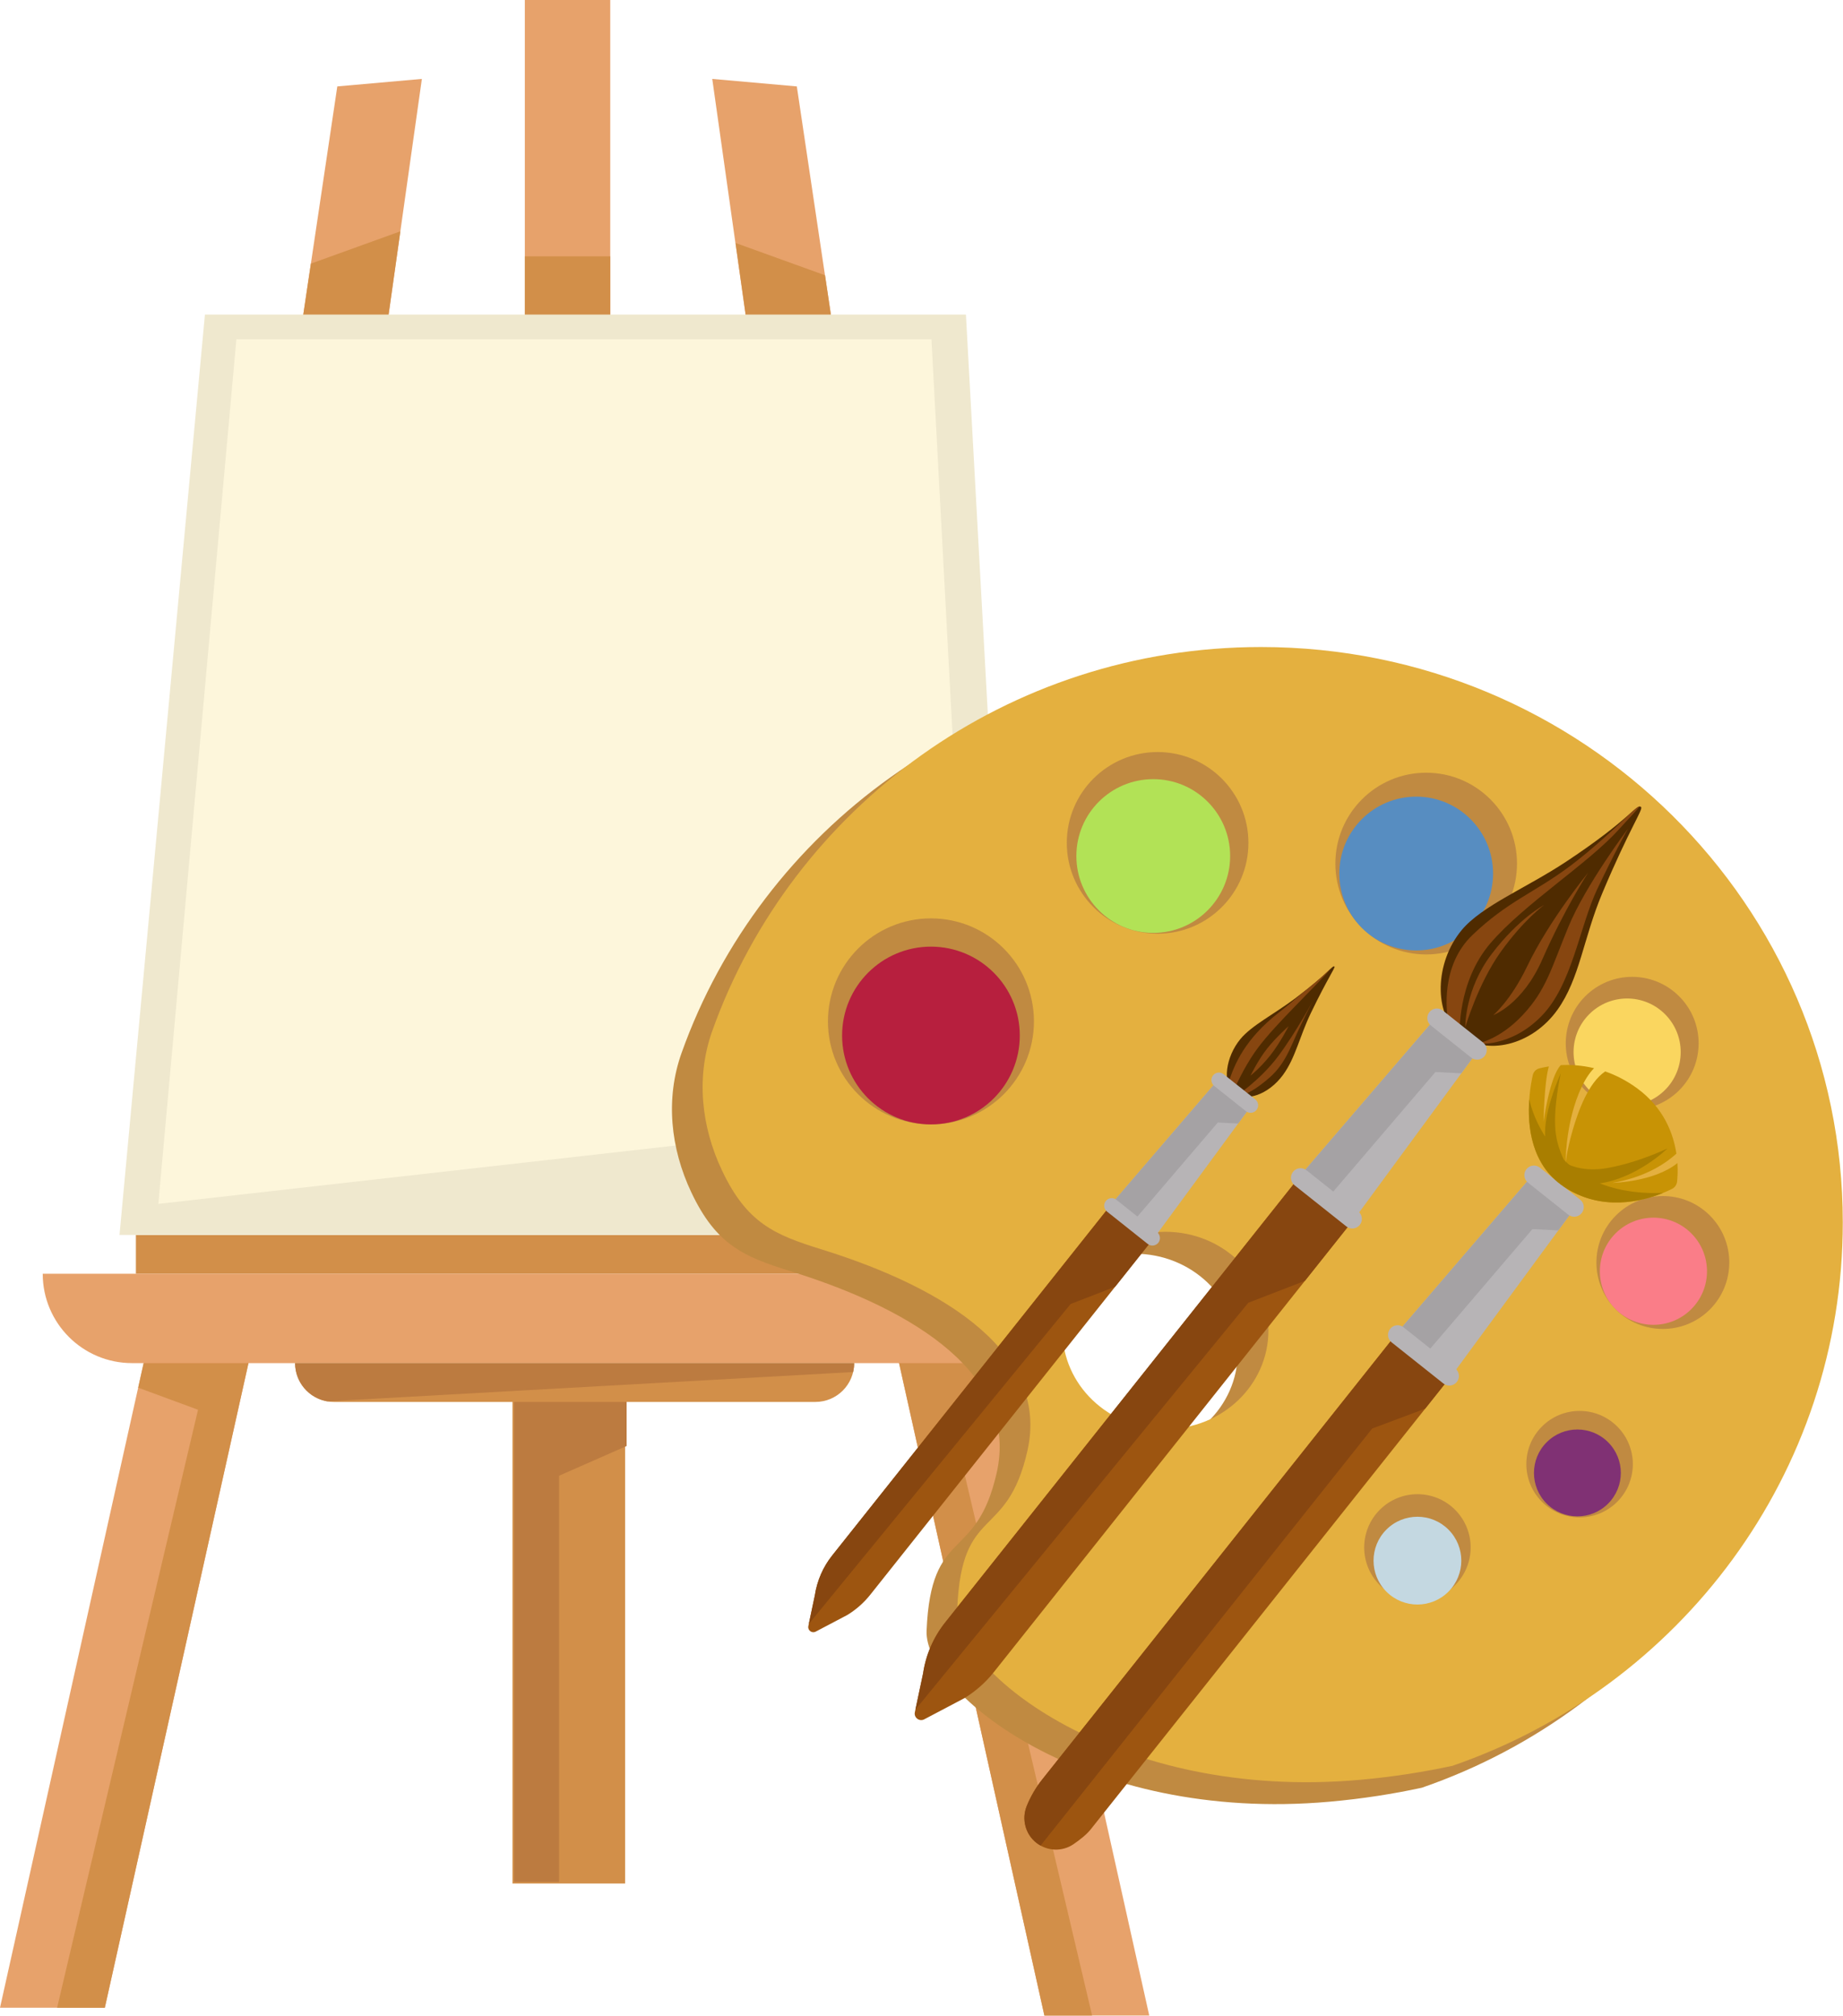 <?xml version="1.0" encoding="UTF-8"?><svg xmlns="http://www.w3.org/2000/svg" xmlns:xlink="http://www.w3.org/1999/xlink" height="185.9" preserveAspectRatio="xMidYMid meet" version="1.0" viewBox="0.0 0.0 170.0 185.9" width="170.0" zoomAndPan="magnify"><defs><clipPath id="a"><path d="M 82 123 L 107 123 L 107 185.871 L 82 185.871 Z M 82 123"/></clipPath><clipPath id="b"><path d="M 82 123 L 101 123 L 101 185.871 L 82 185.871 Z M 82 123"/></clipPath><clipPath id="c"><path d="M 0 122 L 24 122 L 24 185.871 L 0 185.871 Z M 0 122"/></clipPath><clipPath id="d"><path d="M 5 122 L 24 122 L 24 185.871 L 5 185.871 Z M 5 122"/></clipPath><clipPath id="e"><path d="M 64 59 L 169.98 59 L 169.98 165 L 64 165 Z M 64 59"/></clipPath></defs><g><g><path d="M 92.039 117.465 L 12.535 117.465 L 12.535 113.887 L 92.039 113.887 L 92.039 117.465" fill="#d28f49"/></g><g><path d="M 57.66 127.496 L 47.273 127.496 L 47.273 173.695 L 57.66 173.695 L 57.66 127.496" fill="#d28f49"/></g><g clip-path="url(#a)"><path d="M 106.008 185.871 L 96.336 185.871 L 82.371 123.195 L 92.039 123.195 L 106.008 185.871" fill="#e7a26b"/></g><g clip-path="url(#b)"><path d="M 100.738 185.871 L 87.742 130.719 L 93.262 128.684 L 92.039 123.195 L 82.371 123.195 L 96.336 185.871 L 100.738 185.871" fill="#d28f49"/></g><g clip-path="url(#c)"><path d="M 0 185.152 L 9.668 185.152 L 23.637 122.48 L 13.969 122.48 L 0 185.152" fill="#e7a26b"/></g><g clip-path="url(#d)"><path d="M 5.266 185.152 L 18.266 130.004 L 12.746 127.969 L 13.969 122.48 L 23.637 122.48 L 9.668 185.152 L 5.266 185.152" fill="#d28f49"/></g><g><path d="M 57.801 127.352 L 47.418 127.352 L 47.418 173.551 L 51.57 173.551 L 51.57 136.09 L 57.801 133.348 L 57.801 127.352" fill="#bc7b40"/></g><g><path d="M 89.531 125.703 L 12.176 125.703 C 7.629 125.703 3.941 122.016 3.941 117.465 L 97.77 117.465 C 97.77 122.016 94.082 125.703 89.531 125.703" fill="#e7a26b"/></g><g><path d="M 75.207 129.285 L 30.801 129.285 C 28.82 129.285 27.219 127.684 27.219 125.703 L 78.789 125.703 C 78.789 127.684 77.188 129.285 75.207 129.285" fill="#d28f49"/></g><g><path d="M 30.188 129.23 L 78.691 126.527 C 78.754 126.262 78.789 125.988 78.789 125.703 L 27.219 125.703 C 27.219 127.473 28.504 128.938 30.188 129.23" fill="#bc7b40"/></g><g><path d="M 26.305 40.219 L 34.105 41.32 L 38.914 7.277 L 31.113 7.969 L 26.305 40.219" fill="#e7a26b"/></g><g><path d="M 28.676 24.312 L 26.305 40.219 L 34.105 41.32 L 36.93 21.332 L 28.676 24.312" fill="#d28f49"/></g><g><path d="M 78.309 40.219 L 70.508 41.32 L 65.699 7.277 L 73.5 7.969 L 78.309 40.219" fill="#e7a26b"/></g><g><path d="M 76.102 25.387 L 78.473 41.297 L 70.672 42.395 L 67.848 22.406 L 76.102 25.387" fill="#d28f49"/></g><g><path d="M 56.289 34.379 L 48.41 34.379 L 48.41 0 L 56.289 0 L 56.289 34.379" fill="#e7a26b"/></g><g><path d="M 56.289 23.637 L 48.41 23.637 L 48.41 34.379 L 56.289 34.379 L 56.289 23.637" fill="#d28f49"/></g><g><path d="M 93.754 113.887 L 11.023 113.887 L 18.902 29.008 L 89.098 29.008 L 93.754 113.887" fill="#efe8ce"/></g><g><path d="M 85.918 31.285 L 21.805 31.285 L 14.605 111.02 L 89.719 102.547 L 85.918 31.285" fill="#fdf6db"/></g><g><path d="M 104.672 133.809 C 99.422 133.809 95.168 129.734 95.168 124.711 C 95.168 119.688 99.422 115.617 104.672 115.617 C 109.914 115.617 114.172 119.688 114.172 124.711 C 114.172 129.734 109.914 133.809 104.672 133.809 Z M 113.488 61.691 C 90.109 61.691 70.227 76.473 62.871 97.094 C 61.363 101.32 61.848 105.898 63.766 109.953 C 66.062 114.809 68.598 115.887 72.934 117.234 C 84.656 120.871 93.957 126.938 91.934 135.832 C 90.035 144.191 85.871 140.68 85.469 150.383 C 85.23 156.051 100.02 168.172 122.66 166.148 C 125.691 165.879 128.516 165.43 131.145 164.863 C 152.105 157.641 167.152 137.934 167.152 114.75 C 167.152 85.445 143.125 61.691 113.488 61.691" fill="#c08a41"/></g><g clip-path="url(#e)"><path d="M 107.5 131.785 C 102.254 131.785 98 127.715 98 122.691 C 98 117.668 102.254 113.594 107.5 113.594 C 112.746 113.594 117 117.668 117 122.691 C 117 127.715 112.746 131.785 107.5 131.785 Z M 116.316 59.668 C 92.941 59.668 73.055 74.449 65.699 95.074 C 64.191 99.297 64.676 103.879 66.594 107.93 C 68.891 112.789 71.43 113.867 75.766 115.211 C 87.488 118.852 96.785 124.914 94.766 133.809 C 92.863 142.172 88.699 138.66 88.297 148.363 C 88.059 154.031 102.852 166.148 125.488 164.129 C 128.523 163.855 131.348 163.406 133.973 162.84 C 154.938 155.621 169.98 135.91 169.98 112.727 C 169.98 83.426 145.957 59.668 116.316 59.668" fill="#e4b03f"/></g><g><path d="M 95.371 94.191 C 95.371 99.438 91.117 103.691 85.871 103.691 C 80.625 103.691 76.371 99.438 76.371 94.191 C 76.371 88.945 80.625 84.691 85.871 84.691 C 91.117 84.691 95.371 88.945 95.371 94.191" fill="#c08a41"/></g><g><path d="M 94.066 95.492 C 94.066 100.02 90.398 103.691 85.871 103.691 C 81.344 103.691 77.676 100.02 77.676 95.492 C 77.676 90.969 81.344 87.297 85.871 87.297 C 90.398 87.297 94.066 90.969 94.066 95.492" fill="#b71f3e"/></g><g><path d="M 115.156 77.727 C 115.156 82.355 111.406 86.105 106.781 86.105 C 102.152 86.105 98.402 82.355 98.402 77.727 C 98.402 73.102 102.152 69.352 106.781 69.352 C 111.406 69.352 115.156 73.102 115.156 77.727" fill="#c08a41"/></g><g><path d="M 113.469 78.941 C 113.469 82.855 110.293 86.031 106.379 86.031 C 102.461 86.031 99.285 82.855 99.285 78.941 C 99.285 75.023 102.461 71.852 106.379 71.852 C 110.293 71.852 113.469 75.023 113.469 78.941" fill="#b2e256"/></g><g><path d="M 139.93 79.637 C 139.93 84.266 136.18 88.016 131.551 88.016 C 126.926 88.016 123.176 84.266 123.176 79.637 C 123.176 75.012 126.926 71.258 131.551 71.258 C 136.18 71.258 139.93 75.012 139.93 79.637" fill="#c08a41"/></g><g><path d="M 154.887 91.879 C 157.281 94.273 157.281 98.152 154.887 100.547 C 152.492 102.938 148.613 102.938 146.219 100.547 C 143.828 98.152 143.828 94.273 146.219 91.879 C 148.613 89.484 152.492 89.484 154.887 91.879" fill="#c08a41"/></g><g><path d="M 153.582 93.527 C 155.512 95.457 155.512 98.586 153.582 100.516 C 151.652 102.445 148.523 102.445 146.594 100.516 C 144.664 98.586 144.664 95.457 146.594 93.527 C 148.523 91.598 151.652 91.598 153.582 93.527" fill="#fad65f"/></g><g><path d="M 157.719 112.09 C 160.109 114.484 160.109 118.363 157.719 120.758 C 155.324 123.152 151.441 123.152 149.051 120.758 C 146.656 118.363 146.656 114.484 149.051 112.09 C 151.441 109.699 155.324 109.699 157.719 112.09" fill="#c08a41"/></g><g><path d="M 149.176 131.551 C 151.094 133.465 151.094 136.574 149.176 138.492 C 147.258 140.41 144.148 140.41 142.23 138.492 C 140.312 136.574 140.312 133.465 142.23 131.551 C 144.148 129.633 147.258 129.633 149.176 131.551" fill="#c08a41"/></g><g><path d="M 148.332 133 C 149.898 134.562 149.898 137.098 148.332 138.664 C 146.77 140.227 144.23 140.227 142.668 138.664 C 141.102 137.098 141.102 134.562 142.668 133 C 144.23 131.434 146.77 131.434 148.332 133" fill="#803174"/></g><g><path d="M 134.219 139.23 C 136.133 141.148 136.133 144.258 134.219 146.176 C 132.301 148.09 129.191 148.09 127.273 146.176 C 125.355 144.258 125.355 141.148 127.273 139.23 C 129.191 137.312 132.301 137.312 134.219 139.23" fill="#c08a41"/></g><g><path d="M 133.605 141.055 C 135.188 142.637 135.188 145.199 133.605 146.781 C 132.027 148.363 129.465 148.363 127.883 146.781 C 126.301 145.199 126.301 142.637 127.883 141.055 C 129.465 139.477 132.027 139.477 133.605 141.055" fill="#c4d8e1"/></g><g><path d="M 137.723 80.559 C 137.723 84.473 134.551 87.648 130.633 87.648 C 126.715 87.648 123.539 84.473 123.539 80.559 C 123.539 76.641 126.715 73.465 130.633 73.465 C 134.551 73.465 137.723 76.641 137.723 80.559" fill="#578dc1"/></g><g><path d="M 156.008 113.738 C 157.938 115.672 157.938 118.797 156.008 120.727 C 154.078 122.656 150.949 122.656 149.02 120.727 C 147.09 118.797 147.09 115.672 149.02 113.738 C 150.949 111.809 154.078 111.809 156.008 113.738" fill="#fa7d88"/></g><g><path d="M 143.656 93.129 C 141.27 96.461 137.07 97.375 134.645 95.445 C 132.219 93.516 132.34 88.758 134.828 85.77 C 136.699 83.523 140.773 81.906 144.488 79.445 C 150.449 75.496 150.961 74.094 151.367 74.418 C 151.609 74.609 150.301 76.395 147.781 82.406 C 146.047 86.539 145.719 90.25 143.656 93.129" fill="#4f2b00"/></g><g><path d="M 137.484 86.977 C 140.594 83.352 146.461 79.66 149.309 76.508 C 150.262 75.449 150.906 74.82 151.223 74.375 C 151.062 74.395 150.824 74.613 150.32 75.059 C 149.035 76.312 146.941 78.273 144.848 79.848 C 141.484 82.367 139.113 83.078 135.824 86.223 C 132.859 89.055 133.43 93.324 133.574 94.137 C 133.633 94.246 133.695 94.355 133.762 94.457 L 134.645 95.445 C 134.645 95.445 134.375 90.602 137.484 86.977" fill="#874610"/></g><g><path d="M 147.352 81.949 C 149.023 78.426 150.176 76.406 150.176 76.406 C 150.176 76.406 146.246 81.637 144.672 85.465 C 143.094 89.293 142.633 91.293 140.441 93.621 C 138.254 95.945 136.215 96.242 136.215 96.242 C 136.215 96.242 139.277 96.645 142.152 93.738 C 145.031 90.832 145.676 85.477 147.352 81.949" fill="#874610"/></g><g><path d="M 146.492 80.477 C 146.492 80.477 144.348 83.738 142.25 88.508 C 140.434 92.633 137.738 93.613 137.738 93.613 C 137.738 93.613 139.352 92.281 140.871 89.105 C 142.906 84.852 146.492 80.477 146.492 80.477" fill="#874610"/></g><g><path d="M 142.43 83.457 C 142.43 83.457 140.113 84.664 137.598 87.969 C 135.082 91.273 135.16 94.727 135.16 94.727 C 135.16 94.727 136.336 90.691 138.453 87.746 C 140.57 84.801 142.43 83.457 142.43 83.457" fill="#874610"/></g><g><path d="M 88.949 156.605 L 85.25 158.555 C 84.801 158.789 84.281 158.395 84.387 157.902 L 85.148 154.312 C 85.402 152.594 86.105 150.977 87.188 149.617 L 119.641 108.805 L 124.621 112.766 L 91.66 154.215 C 90.906 155.164 89.984 155.973 88.949 156.605" fill="#9d5510"/></g><g><path d="M 87.188 149.617 C 86.105 150.977 85.402 152.594 85.148 154.312 L 84.441 157.652 L 115.145 120.137 L 120.363 118.121 L 124.621 112.766 L 119.641 108.805 L 87.188 149.617" fill="#874610"/></g><g><path d="M 125.172 112.074 L 120.191 108.113 L 132.297 94.027 L 136.168 97.109 L 125.172 112.074" fill="#b7b4b6"/></g><g><path d="M 136.168 97.109 L 132.297 94.027 L 120.223 108.078 L 121.09 108.828 L 122.754 110.152 L 132.406 98.859 L 134.793 98.98 L 136.168 97.109" fill="#a5a2a4"/></g><g><path d="M 124.188 113.098 L 119.414 109.305 C 119.031 109 118.969 108.441 119.273 108.062 C 119.574 107.68 120.133 107.617 120.516 107.922 L 125.285 111.715 C 125.668 112.02 125.73 112.574 125.43 112.957 C 125.125 113.34 124.57 113.402 124.188 113.098" fill="#b7b4b6"/></g><g><path d="M 135.703 97.531 L 131.988 94.574 C 131.609 94.273 131.547 93.715 131.848 93.336 C 132.152 92.953 132.707 92.891 133.09 93.191 L 136.805 96.145 C 137.188 96.449 137.25 97.004 136.945 97.387 C 136.641 97.77 136.086 97.832 135.703 97.531" fill="#b7b4b6"/></g><g><path d="M 118.344 99.129 C 117 100.961 114.902 101.648 113.82 100.789 C 112.734 99.926 113.043 97.48 114.418 95.816 C 115.445 94.57 117.523 93.527 119.465 92.07 C 122.586 89.734 122.906 88.988 123.09 89.133 C 123.195 89.219 122.465 90.203 120.918 93.414 C 119.855 95.625 119.5 97.547 118.344 99.129" fill="#4f2b00"/></g><g><path d="M 116.062 96.59 C 117.762 94.328 121.23 91.117 122.801 89.277 C 122.484 89.562 121.812 90.254 120.227 91.488 C 119.52 92.109 118.73 92.773 117.902 93.422 C 114.902 95.777 113.844 98.102 113.301 99.922 C 113.297 99.938 113.293 99.949 113.289 99.961 C 113.383 100.258 113.527 100.512 113.734 100.707 C 114.285 99.465 115.078 97.895 116.062 96.59" fill="#874610"/></g><g><path d="M 121.211 92.102 C 121.211 92.102 120.223 93.914 119.277 96.098 C 118.332 98.281 117.602 99.055 116.211 100.094 C 114.82 101.133 113.883 101.176 113.883 101.176 C 113.883 101.176 116.223 99.652 117.914 97.383 C 119.605 95.117 121.211 92.102 121.211 92.102" fill="#874610"/></g><g><path d="M 118.859 94.633 C 118.859 94.633 118.09 96.168 117.156 97.344 C 116.219 98.52 115.352 99.188 115.352 99.188 C 115.352 99.188 116.066 97.719 116.891 96.684 C 117.719 95.645 118.859 94.633 118.859 94.633" fill="#874610"/></g><g><path d="M 78.152 148.934 L 75.242 150.465 C 74.891 150.652 74.48 150.344 74.562 149.953 L 75.16 147.133 C 75.363 145.781 75.914 144.504 76.766 143.438 L 102.289 111.34 L 106.207 114.453 L 80.281 147.055 C 79.688 147.801 78.969 148.438 78.152 148.934" fill="#9d5510"/></g><g><path d="M 76.766 143.438 C 75.914 144.504 75.363 145.781 75.16 147.133 L 74.605 149.758 L 98.758 120.25 L 102.859 118.664 L 106.207 114.453 L 102.289 111.34 L 76.766 143.438" fill="#874610"/></g><g><path d="M 106.641 113.91 L 102.723 110.797 L 112.242 99.715 L 115.289 102.141 L 106.641 113.91" fill="#b7b4b6"/></g><g><path d="M 115.289 102.141 L 112.242 99.715 L 102.746 110.766 L 103.43 111.355 L 104.738 112.398 L 112.332 103.516 L 114.207 103.613 L 115.289 102.141" fill="#a5a2a4"/></g><g><path d="M 105.867 114.715 L 102.113 111.73 C 101.812 111.492 101.762 111.055 102.004 110.754 C 102.238 110.453 102.676 110.402 102.977 110.641 L 106.73 113.629 C 107.031 113.867 107.082 114.305 106.844 114.605 C 106.605 114.902 106.168 114.953 105.867 114.715" fill="#b7b4b6"/></g><g><path d="M 114.926 102.469 L 112.004 100.148 C 111.703 99.906 111.652 99.469 111.891 99.172 C 112.133 98.871 112.57 98.82 112.867 99.059 L 115.789 101.383 C 116.09 101.621 116.141 102.059 115.902 102.359 C 115.664 102.66 115.227 102.711 114.926 102.469" fill="#b7b4b6"/></g><g><path d="M 154.695 108.969 C 154.738 108.59 154.773 107.988 154.727 107.258 C 152.566 109.008 148.727 109.086 148.727 109.086 C 151.508 108.602 153.383 107.516 154.633 106.387 C 154.348 104.523 153.465 102.16 151 100.355 C 150.008 99.629 149.016 99.137 148.066 98.805 C 146.484 99.863 145.547 102.566 145.066 104.219 C 144.465 106.301 144.414 107.312 144.414 107.312 C 144.414 107.312 144.367 103.965 145.609 100.887 C 146.109 99.645 146.617 98.926 147.039 98.508 C 145.895 98.23 144.844 98.18 143.969 98.227 C 142.949 99.258 142.379 103.438 142.379 103.438 C 142.379 103.438 142.426 99.891 142.867 98.344 C 142.508 98.402 142.203 98.469 141.977 98.527 C 141.676 98.605 141.449 98.848 141.383 99.152 C 141.004 100.852 140.078 106.637 144.234 109.43 C 148.363 112.207 152.906 110.301 154.242 109.629 C 154.496 109.5 154.664 109.254 154.695 108.969" fill="#c89305"/></g><g><path d="M 95.633 169.969 C 94.59 169.172 94.215 167.777 94.703 166.559 C 95.059 165.68 95.539 164.848 96.137 164.098 L 128.59 123.289 L 133.57 127.25 L 100.609 168.699 C 100.23 169.176 99.637 169.645 99.012 170.074 C 97.984 170.773 96.621 170.723 95.633 169.969" fill="#9d5510"/></g><g><path d="M 134.121 126.559 L 129.141 122.598 L 141.246 108.512 L 145.117 111.594 L 134.121 126.559" fill="#b7b4b6"/></g><g><path d="M 145.117 111.594 L 141.246 108.512 L 129.172 122.562 L 130.039 123.312 L 131.703 124.633 L 141.355 113.344 L 143.742 113.465 L 145.117 111.594" fill="#a5a2a4"/></g><g><path d="M 144.652 112.012 L 140.941 109.059 C 140.559 108.754 140.496 108.199 140.801 107.816 C 141.102 107.438 141.66 107.375 142.039 107.676 L 145.754 110.629 C 146.137 110.934 146.199 111.488 145.895 111.871 C 145.594 112.254 145.035 112.316 144.652 112.012" fill="#b7b4b6"/></g><g><path d="M 96.137 164.098 C 95.539 164.848 95.059 165.68 94.703 166.559 C 94.215 167.777 94.59 169.172 95.633 169.969 C 95.746 170.055 95.863 170.129 95.988 170.195 L 126.57 131.738 L 131.457 129.906 L 133.57 127.25 L 128.59 123.289 L 96.137 164.098" fill="#874610"/></g><g><path d="M 133.137 127.582 L 128.363 123.789 C 127.98 123.484 127.922 122.926 128.223 122.547 C 128.527 122.164 129.082 122.098 129.465 122.402 L 134.238 126.199 C 134.621 126.504 134.684 127.059 134.379 127.441 C 134.074 127.824 133.52 127.887 133.137 127.582" fill="#b7b4b6"/></g><g><path d="M 153.402 110.008 C 151.359 110.09 147.98 109.883 145.316 107.879 C 145.004 107.645 144.711 107.391 144.43 107.129 C 144.418 107.25 144.414 107.312 144.414 107.312 C 144.414 107.312 144.414 107.238 144.414 107.113 C 142.59 105.395 141.469 103.191 141.059 101.375 C 140.883 103.844 141.238 107.414 144.234 109.43 C 147.723 111.773 151.508 110.781 153.402 110.008" fill="#a97e00"/></g><g><path d="M 153.812 105.906 C 153.812 105.906 151.023 108.656 147.473 109.145 C 144.496 109.555 143.031 106.211 143.031 106.211 C 143.031 106.211 144.617 108.379 148.316 107.707 C 151.188 107.184 153.812 105.906 153.812 105.906" fill="#a97e00"/></g><g><path d="M 143.969 98.977 C 143.969 98.977 142.082 103.051 142.605 105.422 C 143.129 107.797 145.227 108.562 145.227 108.562 C 145.227 108.562 143.859 106.875 143.523 104.648 C 143.184 102.422 143.969 98.977 143.969 98.977" fill="#a97e00"/></g></g></svg>